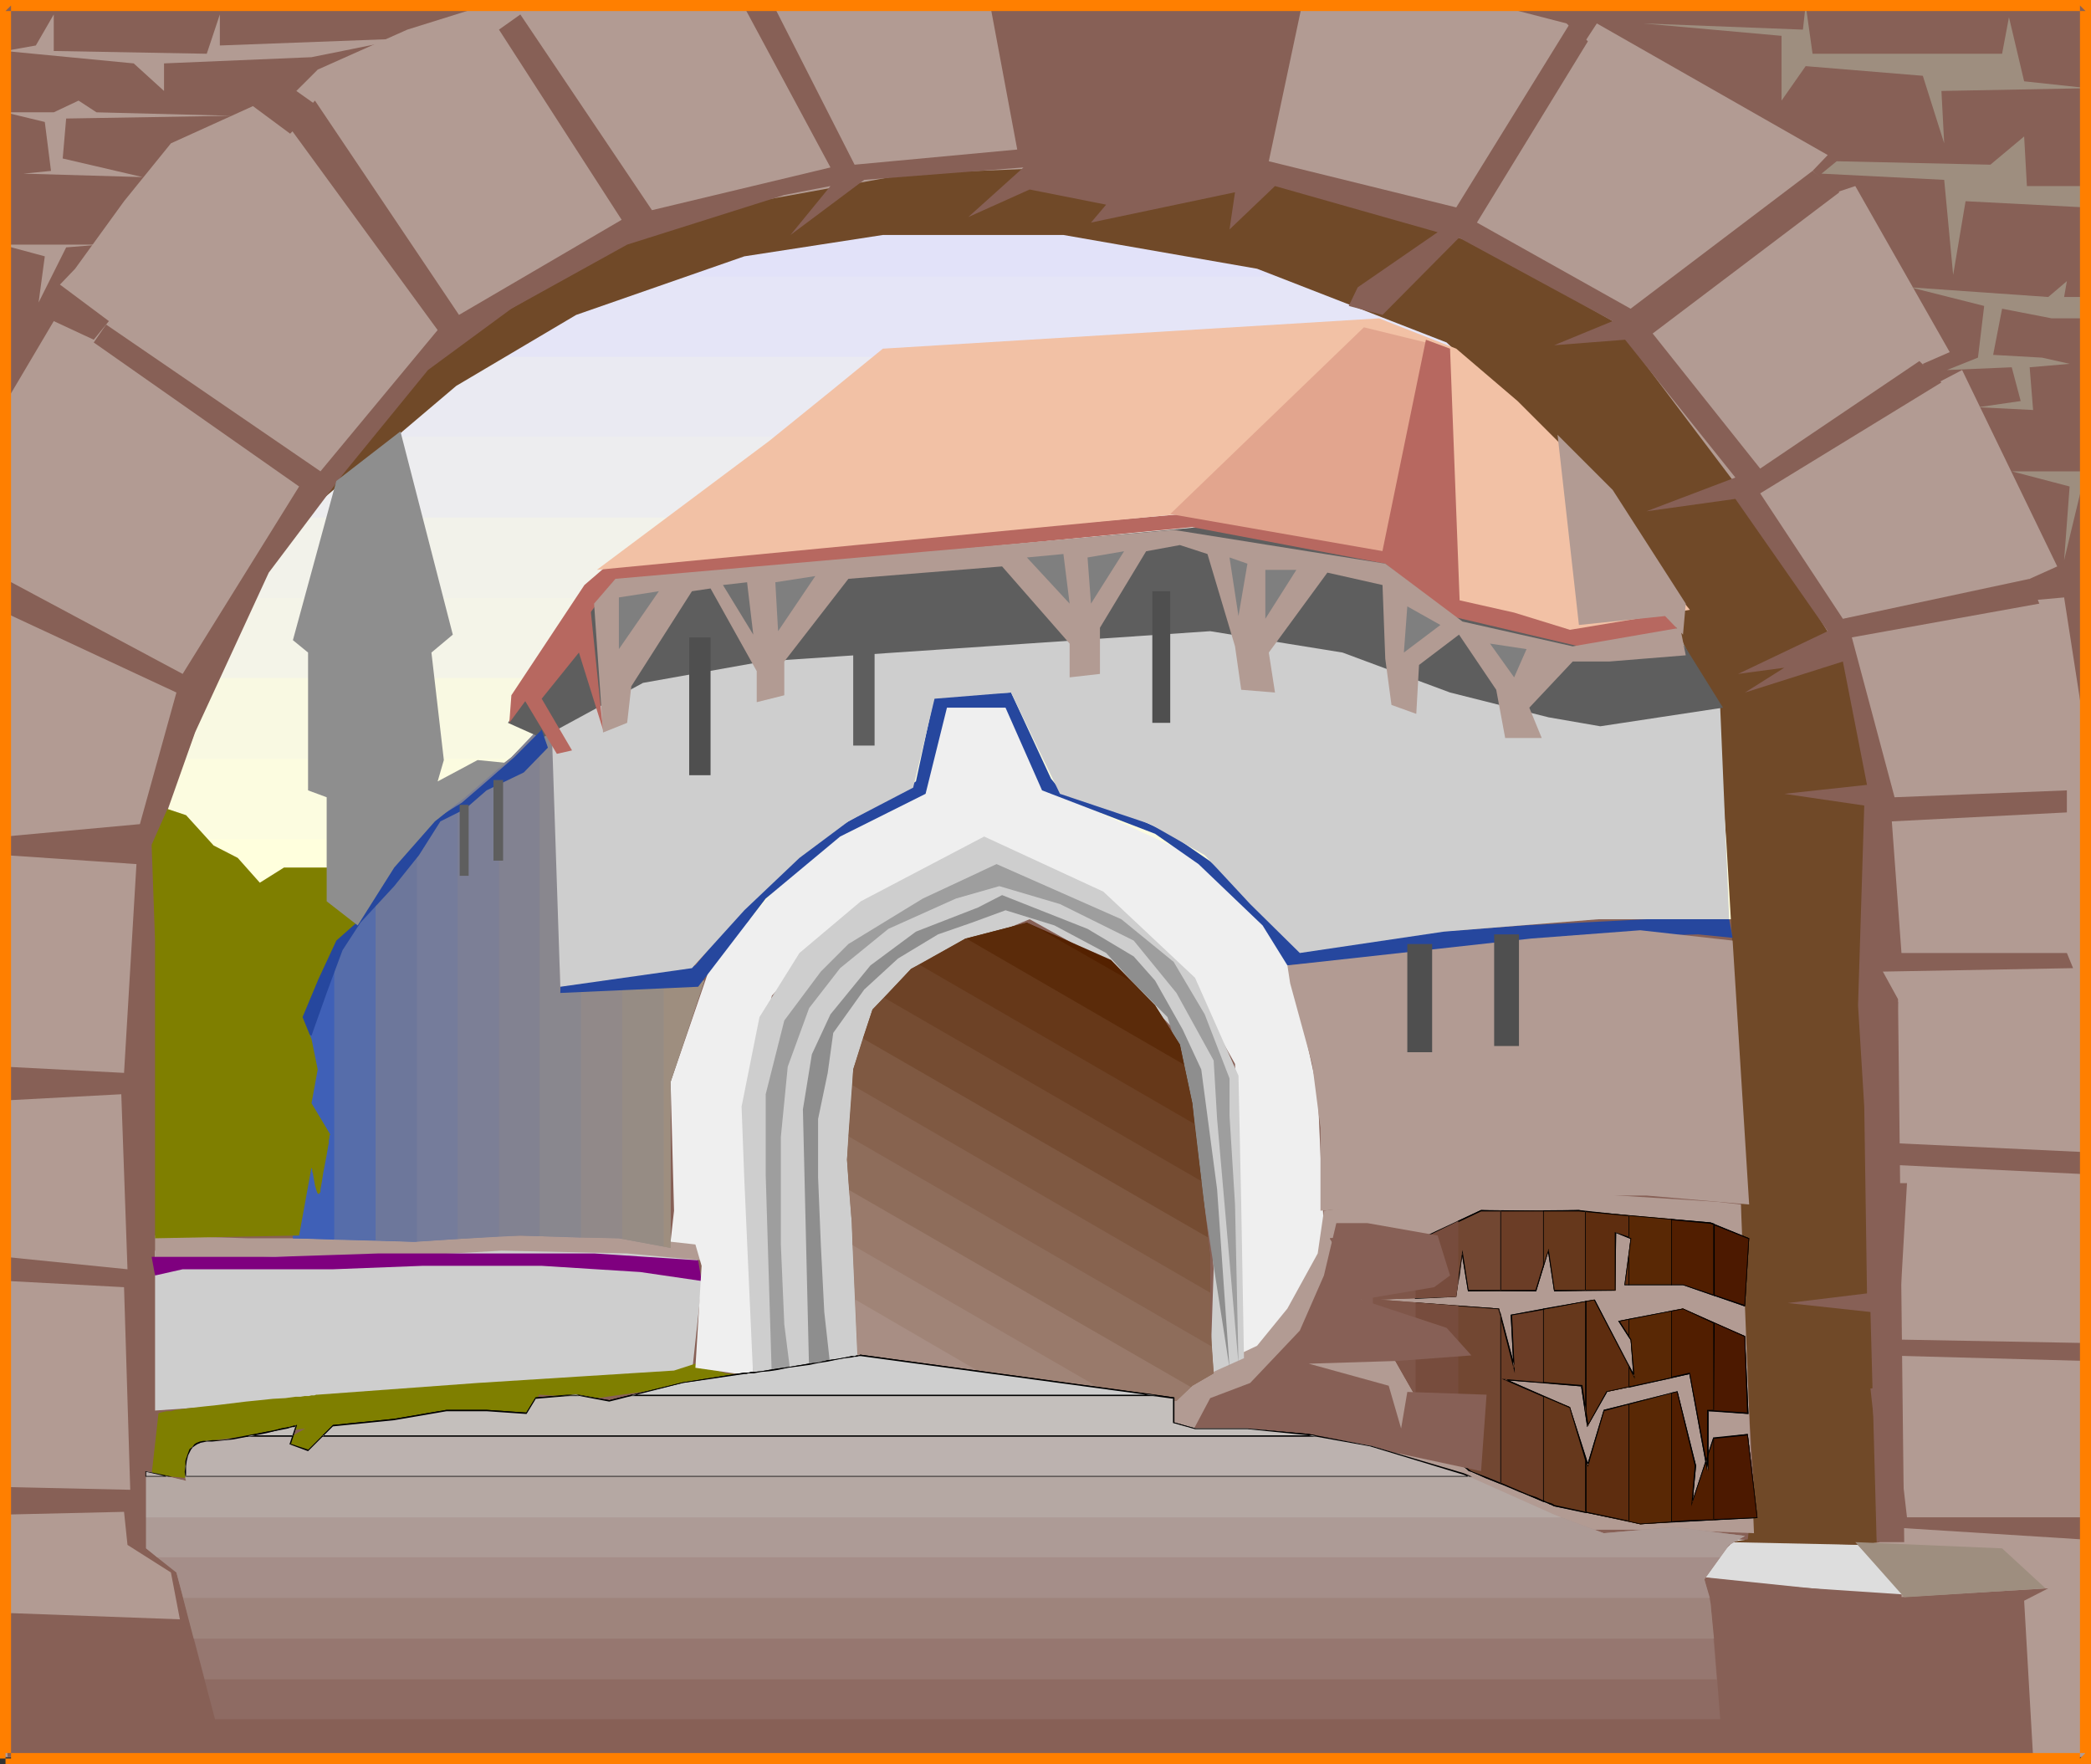 <?xml version="1.0" encoding="UTF-8" standalone="no"?>
<svg
   version="1.0"
   width="129.724mm"
   height="109.437mm"
   id="svg147"
   sodipodi:docname="Village Entrance.wmf"
   xmlns:inkscape="http://www.inkscape.org/namespaces/inkscape"
   xmlns:sodipodi="http://sodipodi.sourceforge.net/DTD/sodipodi-0.dtd"
   xmlns="http://www.w3.org/2000/svg"
   xmlns:svg="http://www.w3.org/2000/svg">
  <rect width="100%" height="100%" fill="#333333" stroke="none"/>
  <sodipodi:namedview
     id="namedview147"
     pagecolor="#ffffff"
     bordercolor="#000000"
     borderopacity="0.25"
     inkscape:showpageshadow="2"
     inkscape:pageopacity="0.0"
     inkscape:pagecheckerboard="0"
     inkscape:deskcolor="#d1d1d1"
     inkscape:document-units="mm" />
  <defs
     id="defs1">
    <pattern
       id="WMFhbasepattern"
       patternUnits="userSpaceOnUse"
       width="6"
       height="6"
       x="0"
       y="0" />
  </defs>
  <path
     style="fill:#876056;fill-opacity:1;fill-rule:evenodd;stroke:none"
     d="M 34.421,385.669 H 464.438 V 43.139 H 34.421 Z"
     id="path1" />
  <path
     style="fill:#000000;fill-opacity:1;fill-rule:evenodd;stroke:none"
     d="M 34.259,385.669 H 464.438 V 43.139 H 34.259 V 385.669 h 0.323 V 43.139 l -0.162,0.162 H 464.438 l -0.162,-0.162 V 385.669 l 0.162,-0.162 H 34.421 l 0.162,0.162 z"
     id="path2" />
  <path
     style="fill:#ffffdd;fill-opacity:1;fill-rule:evenodd;stroke:none"
     d="M 489.001,215.535 H 1.293 V 196.793 H 489.001 Z"
     id="path3" />
  <path
     style="fill:#ffffdd;fill-opacity:1;fill-rule:evenodd;stroke:none"
     d="M 489.001,215.535 H 1.293 V 177.889 H 489.001 Z"
     id="path4" />
  <path
     style="fill:#fcfce0;fill-opacity:1;fill-rule:evenodd;stroke:none"
     d="M 489.001,196.793 H 1.293 V 158.985 H 489.001 Z"
     id="path5" />
  <path
     style="fill:#f9f9e2;fill-opacity:1;fill-rule:evenodd;stroke:none"
     d="M 489.001,177.889 H 1.293 V 140.243 H 489.001 Z"
     id="path6" />
  <path
     style="fill:#f4f4e8;fill-opacity:1;fill-rule:evenodd;stroke:none"
     d="M 489.001,158.985 H 1.293 V 121.339 H 489.001 Z"
     id="path7" />
  <path
     style="fill:#f2f2ea;fill-opacity:1;fill-rule:evenodd;stroke:none"
     d="M 489.001,140.243 H 1.293 V 102.436 H 489.001 Z"
     id="path8" />
  <path
     style="fill:#ededef;fill-opacity:1;fill-rule:evenodd;stroke:none"
     d="M 489.001,121.339 H 1.293 V 83.694 H 489.001 Z"
     id="path9" />
  <path
     style="fill:#eaeaf2;fill-opacity:1;fill-rule:evenodd;stroke:none"
     d="M 489.001,102.436 H 1.293 V 64.79 H 489.001 Z"
     id="path10" />
  <path
     style="fill:#e5e5f7;fill-opacity:1;fill-rule:evenodd;stroke:none"
     d="M 489.001,83.694 H 1.293 V 45.886 H 489.001 Z"
     id="path11" />
  <path
     style="fill:#e2e2f9;fill-opacity:1;fill-rule:evenodd;stroke:none"
     d="M 489.001,64.79 H 1.293 V 27.144 H 489.001 Z"
     id="path12" />
  <path
     style="fill:#ddddff;fill-opacity:1;fill-rule:evenodd;stroke:none"
     d="M 489.001,45.886 H 1.293 V 27.144 H 489.001 Z"
     id="path13" />
  <path
     style="fill:#ddddff;fill-opacity:1;fill-rule:evenodd;stroke:none"
     d="M 489.001,27.144 H 1.293 Z"
     id="path14" />
  <path
     style="fill:#b29b93;fill-opacity:1;fill-rule:evenodd;stroke:none"
     d="M 53.005,412.005 41.37,365.796 36.36,363.049 34.906,349.316 32.805,289.696 35.552,199.055 57.206,140.728 89.688,98.235 132.835,64.467 174.528,50.087 l 69.003,-9.371 48.157,5.817 61.246,20.196 38.784,36.677 40.4,50.248 5.01,36.03 -1.454,172.557 10.181,10.825 0.646,38.938 h 42.501 V 0.485 H 1.131 V 412.005 Z"
     id="path15" />
  <path
     style="fill:#dddddd;fill-opacity:1;fill-rule:evenodd;stroke:none"
     d="m 446.5,373.874 -33.774,-2.262 -14.544,-1.939 8.726,-8.725 28.765,1.293 z"
     id="path16" />
  <path
     style="fill:#876056;fill-opacity:1;fill-rule:evenodd;stroke:none"
     d="m 398.182,369.673 46.864,4.847 35.229,-2.1 -5.656,2.908 2.101,36.677 H 441.491 401.899 l -0.808,-36.03 z"
     id="path17" />
  <path
     style="fill:#704928;fill-opacity:1;fill-rule:evenodd;stroke:none"
     d="m 405.454,361.595 30.866,0.646 4.363,-0.646 0.808,-171.911 -8.08,-33.768 L 406.908,113.423 378.144,75.292 346.308,57.358 309.625,43.624 265.185,38.615 213.312,40.716 157.237,50.895 101.969,82.563 73.043,119.239 106.979,90.48 135.097,73.838 174.528,60.104 207.009,55.096 h 42.339 l 45.41,7.917 44.44,17.288 22.301,20.843 21.654,26.659 19.392,38.777 2.262,31.022 3.394,58.327 v 45.886 l 3.07,46.855 -1.454,12.279 z"
     id="path18" />
  <path
     style="fill:#9e8e7f;fill-opacity:1;fill-rule:evenodd;stroke:none"
     d="m 435.027,361.595 34.421,1.454 10.181,9.371 -33.128,2.1 z"
     id="path19" />
  <path
     style="fill:#876056;fill-opacity:1;fill-rule:evenodd;stroke:none"
     d="m 442.137,358.04 46.056,2.908 v -5.17 h -41.046 l -3.555,-30.86 -5.01,0.646 z"
     id="path20" />
  <path
     style="fill:#876056;fill-opacity:1;fill-rule:evenodd;stroke:none"
     d="m 489.001,319.102 -47.51,-1.293 v -40.393 h 5.656 l -2.101,36.677 43.955,0.808 z"
     id="path21" />
  <path
     style="fill:#876056;fill-opacity:1;fill-rule:evenodd;stroke:none"
     d="m 442.137,273.054 46.864,2.262 v -5.17 l -44.763,-2.1 0.808,-33.122 h -4.363 z"
     id="path22" />
  <path
     style="fill:#876056;fill-opacity:1;fill-rule:evenodd;stroke:none"
     d="m 441.491,227.814 44.602,-0.808 -1.454,-3.555 H 445.854 l -2.262,-30.86 41.046,-2.1 v -5.17 l -40.4,1.616 -10.019,-37.484 43.955,-7.917 -2.262,-5.817 -43.794,9.371 -19.392,-29.406 42.501,-26.013 -5.171,-5.009 -37.33,25.205 -25.21,-31.668 43.794,-33.122 -6.302,-5.009 -42.662,32.314 L 346.308,52.187 372.326,9.694 368.124,5.493 341.46,48.633 297.505,37.808 305.424,0.485 h -5.01 -68.357 L 238.521,35.061 200.384,38.615 180.992,0.485 h -7.11 L 194.728,39.262 152.873,49.279 122.008,3.393 116.998,6.948 145.763,51.541 107.625,73.838 73.851,23.589 68.034,30.052 102.616,77.392 75.144,110.514 24.886,76.1 21.978,80.301 70.134,114.069 42.824,158.016 1.131,135.719 v 7.917 l 40.238,18.742 -8.565,30.86 -31.674,2.908 v 4.362 l 30.866,2.1 -2.909,48.956 -27.957,-1.454 v 7.917 l 27.31,-1.454 1.454,41.039 -28.765,-2.908 0.646,5.655 27.31,1.454 1.454,47.502 -29.411,-0.646 v 6.463 l 27.957,-0.646 0.808,7.755 10.181,6.463 2.101,10.987 -39.592,-1.454 -1.454,12.926 0.646,20.843 h 51.874 l -11.474,-45.401 -5.818,-2.747 V 198.247 l 9.373,-26.498 17.291,-37.484 17.291,-22.943 20.038,-24.559 19.554,-14.38 27.149,-15.026 36.845,-11.633 10.827,-2.1 -9.373,11.472 17.291,-12.926 37.33,-2.908 -12.928,11.633 14.382,-6.463 17.938,3.555 -3.555,4.201 33.774,-7.109 -1.293,8.725 10.666,-10.179 38.138,10.825 -18.746,12.926 -2.101,4.362 7.918,2.1 17.938,-18.096 36.037,19.55 -13.736,5.655 16.645,-1.293 25.856,32.314 -20.846,7.917 20.846,-2.908 21.654,31.022 -21.008,10.017 10.827,-1.454 -9.211,5.817 22.947,-7.271 5.656,28.921 -19.392,2.1 18.746,2.747 -1.454,46.855 1.454,23.751 0.646,43.786 -18.584,2.262 19.392,2.1 1.454,53.965 h 6.464 L 445.046,234.277 Z"
     id="path23" />
  <path
     style="fill:#876056;fill-opacity:1;fill-rule:evenodd;stroke:none"
     d="m 347.924,0.485 19.392,5.009 4.363,4.201 2.747,-4.201 54.136,30.86 -3.555,3.716 5.656,5.009 4.363,-1.454 22.139,38.939 -6.302,2.747 2.101,5.17 7.11,-3.716 22.301,46.048 -6.464,2.908 0.808,5.009 7.272,-0.646 5.01,32.314 V 0.485 Z"
     id="path24" />
  <path
     style="fill:#9e8e7f;fill-opacity:1;fill-rule:evenodd;stroke:none"
     d="m 385.254,5.493 37.491,1.454 0.646,-5.817 1.616,11.472 h 44.44 l 1.616,-8.563 3.555,15.026 15.029,1.616 -34.421,0.646 0.646,12.279 -5.01,-15.834 -27.472,-2.262 -5.656,8.079 V 8.402 Z"
     id="path25" />
  <path
     style="fill:#9e8e7f;fill-opacity:1;fill-rule:evenodd;stroke:none"
     d="m 430.664,37.808 36.037,0.808 7.918,-6.624 0.646,11.633 h 13.736 v 5.009 l -28.118,-1.454 -2.909,17.288 -2.101,-22.297 -28.765,-1.454 z"
     id="path26" />
  <path
     style="fill:#9e8e7f;fill-opacity:1;fill-rule:evenodd;stroke:none"
     d="m 447.955,67.375 32.32,2.262 4.363,-3.716 -0.646,3.716 h 5.01 v 5.009 h -7.918 l -11.635,-2.262 -2.101,10.825 11.474,0.646 6.464,1.454 -9.373,0.808 0.808,10.017 -12.928,-0.646 10.019,-1.454 -2.101,-7.917 -15.19,0.646 7.272,-2.908 1.454,-12.118 z"
     id="path27" />
  <path
     style="fill:#9e8e7f;fill-opacity:1;fill-rule:evenodd;stroke:none"
     d="m 489.001,110.514 h -17.291 l 13.574,3.555 -1.293,17.288 z"
     id="path28" />
  <path
     style="fill:#876056;fill-opacity:1;fill-rule:evenodd;stroke:none"
     d="M 116.19,0.485 95.505,6.948 74.498,16.319 l -5.01,5.009 5.01,3.555 -6.464,6.463 -8.726,-6.463 -19.23,8.725 L 29.088,47.179 17.614,63.013 14.059,66.729 25.533,75.292 21.978,79.654 12.605,75.292 1.131,94.68 V 0.485 Z"
     id="path29" />
  <path
     style="fill:#b29b93;fill-opacity:1;fill-rule:evenodd;stroke:none"
     d="M 94.697,9.048 51.55,10.664 V 3.393 L 48.48,12.603 12.605,11.956 V 3.393 L 8.403,10.664 1.131,11.956 31.35,14.864 38.461,21.327 V 14.864 l 34.582,-1.454 z"
     id="path30" />
  <path
     style="fill:#b29b93;fill-opacity:1;fill-rule:evenodd;stroke:none"
     d="M 54.298,27.144 22.624,26.336 18.422,23.589 12.605,26.336 H 1.131 l 9.373,2.262 1.454,11.472 -6.464,0.646 27.957,0.808 -18.746,-4.362 0.808,-9.371 z"
     id="path31" />
  <path
     style="fill:#b29b93;fill-opacity:1;fill-rule:evenodd;stroke:none"
     d="M 23.432,57.358 H 0.323 L 10.504,60.104 9.05,70.929 15.514,58.004 Z"
     id="path32" />
  <path
     style="fill:#cecece;fill-opacity:1;fill-rule:evenodd;stroke:none"
     d="m 36.36,330.735 125.886,-8.725 2.262,-20.843 -1.454,-8.563 -31.674,-0.808 H 90.334 55.106 l -18.746,1.454 z"
     id="path33" />
  <path
     style="fill:#b29b93;fill-opacity:1;fill-rule:evenodd;stroke:none"
     d="m 36.36,295.513 27.31,-0.808 h 27.472 l 15.029,-0.808 11.474,-0.646 29.411,0.646 17.453,1.616 -1.454,-4.362 -23.755,-1.454 h -25.21 l -30.219,0.646 H 58.014 L 36.36,289.696 Z"
     id="path34" />
  <path
     style="fill:#7f007f;fill-opacity:1;fill-rule:evenodd;stroke:none"
     d="m 35.552,294.705 h 28.926 l 24.402,-0.808 h 23.755 26.664 l 24.402,1.616 0.808,4.847 -14.382,-2.1 -23.109,-1.454 H 99.061 l -21.008,0.808 H 62.216 42.824 l -6.464,1.454 z"
     id="path35" />
  <path
     style="fill:#7f7f00;fill-opacity:1;fill-rule:evenodd;stroke:none"
     d="m 37.168,331.381 0.485,-0.162 0.646,-0.162 0.808,-0.162 h 0.97 l 1.131,-0.323 1.293,-0.162 2.586,-0.323 2.909,-0.323 3.07,-0.323 6.626,-0.808 3.232,-0.323 3.07,-0.323 2.909,-0.162 2.424,-0.323 h 1.131 l 0.97,-0.162 h 0.97 l 0.646,-0.162 h 0.646 l 0.485,-0.162 h 0.323 l 37.491,-2.747 46.056,-2.908 5.01,-1.616 7.11,2.262 7.272,0.646 -37.491,5.17 -13.574,-0.808 -1.454,4.362 -15.837,-0.646 -17.291,2.908 -12.928,0.646 -6.626,5.817 -7.11,-1.454 6.464,-3.716 -22.301,2.908 -5.656,8.725 -8.08,-0.808 z"
     id="path36" />
  <path
     style="fill:#efefef;fill-opacity:1;fill-rule:evenodd;stroke:none"
     d="m 176.629,322.656 -1.454,-64.628 5.818,-24.559 18.746,-20.035 31.027,-15.188 26.502,10.825 19.392,17.288 12.928,23.105 1.454,41.685 -0.646,30.86 h 21.493 l -2.909,-66.082 -7.757,-35.384 -23.109,-20.681 -33.128,-15.188 -9.211,-19.388 h -13.736 l -5.01,19.388 -18.099,9.371 -17.13,14.38 -15.19,17.934 -9.373,27.305 0.808,30.214 -0.808,7.271 5.818,0.646 1.454,5.009 -1.454,23.912 z"
     id="path37" />
  <path
     style="fill:#b29b93;fill-opacity:1;fill-rule:evenodd;stroke:none"
     d="m 308.979,293.897 1.454,-10.017 18.261,-2.424 18.584,-3.231 19.392,1.293 35.875,2.262 5.656,0.646 3.07,77.069 -20.846,-0.808 h -18.746 l -33.128,-12.926 -23.109,-7.109 -15.029,-2.908 h -27.31 l 1.293,-6.463 8.08,-7.917 12.282,-5.817 7.11,-8.725 z"
     id="path38" />
  <path
     style="fill:#4c1900;fill-opacity:1;fill-rule:evenodd;stroke:none"
     d="m 401.899,303.753 v -16.642 l 8.242,3.231 -0.97,15.834 z m 0,52.672 v -19.227 l 7.918,-0.808 2.262,19.388 z m 0,-25.69 v -20.519 l 7.272,3.07 0.646,18.096 z"
     id="path39" />
  <path
     style="fill:#000000;fill-opacity:1;fill-rule:evenodd;stroke:none"
     d="m 401.899,303.591 0.162,0.162 v -16.642 l -0.162,0.162 8.08,3.231 v -0.162 l -0.97,15.834 0.162,-0.162 -7.272,-2.424 -0.162,0.162 7.434,2.585 0.97,-15.995 -8.403,-3.393 v 16.803 z"
     id="path40" />
  <path
     style="fill:#000000;fill-opacity:1;fill-rule:evenodd;stroke:none"
     d="m 401.899,356.263 0.162,0.162 v -19.227 l -0.162,0.162 7.918,-0.808 -0.162,-0.162 2.262,19.388 h 0.162 l -10.181,0.485 v 0.162 l 10.181,-0.485 -2.262,-19.712 -7.918,0.969 v 19.227 z"
     id="path41" />
  <path
     style="fill:#000000;fill-opacity:1;fill-rule:evenodd;stroke:none"
     d="m 401.899,330.573 0.162,0.162 v -20.519 l -0.162,0.162 7.11,3.07 v -0.162 l 0.646,18.096 0.162,-0.162 -7.918,-0.646 v 0.323 l 8.08,0.646 -0.808,-18.257 -7.434,-3.231 0.162,20.843 z"
     id="path42" />
  <path
     style="fill:#4c1900;fill-opacity:1;fill-rule:evenodd;stroke:none"
     d="M 391.88,301.168 V 285.818 l 9.211,0.969 9.05,3.555 -0.97,15.834 -14.544,-5.009 z m 0,55.742 v -30.214 l 1.454,-0.323 4.202,17.288 -0.646,8.563 5.01,-15.026 7.918,-0.808 2.262,19.388 -15.837,0.808 z m 0,-33.93 v -15.511 l 2.747,-0.646 14.544,6.463 0.646,18.096 -9.373,-0.646 v 14.218 l -4.202,-22.943 z"
     id="path43" />
  <path
     style="fill:#000000;fill-opacity:1;fill-rule:evenodd;stroke:none"
     d="m 391.88,301.168 h 0.162 V 285.818 l -0.162,0.162 9.211,0.969 v 0 l 8.888,3.555 v -0.162 l -0.97,15.834 0.162,-0.162 -14.544,-4.847 h -2.747 v 0.162 h 2.747 v 0 l 14.544,5.009 0.97,-15.995 -9.05,-3.716 -9.211,-0.808 v 15.511 z"
     id="path44" />
  <path
     style="fill:#000000;fill-opacity:1;fill-rule:evenodd;stroke:none"
     d="m 391.88,356.748 0.162,0.162 v -30.214 h -0.162 l 1.454,-0.323 h -0.162 l 4.202,17.288 -0.808,9.533 5.333,-15.995 v 0.162 l 7.918,-0.808 -0.162,-0.162 2.262,19.388 h 0.162 l -15.837,0.646 -4.363,0.323 v 0.162 l 4.363,-0.162 15.837,-0.808 -2.262,-19.712 -8.08,0.808 -5.01,15.188 h 0.162 l 0.808,-8.563 -4.363,-17.45 -1.454,0.323 v 30.375 z"
     id="path45" />
  <path
     style="fill:#000000;fill-opacity:1;fill-rule:evenodd;stroke:none"
     d="m 391.88,322.98 h 0.162 v -15.511 h -0.162 l 2.747,-0.485 v 0 l 14.382,6.463 v -0.162 l 0.646,18.096 0.162,-0.162 -9.534,-0.646 v 14.38 h 0.323 l -4.363,-23.105 -4.363,1.131 v 0.162 l 4.363,-0.969 -0.162,-0.162 4.202,22.943 h 0.323 v -14.218 l -0.162,0.162 9.534,0.646 -0.808,-18.257 -14.544,-6.463 -2.747,0.485 v 15.834 z"
     id="path46" />
  <path
     style="fill:#511e00;fill-opacity:1;fill-rule:evenodd;stroke:none"
     d="m 401.899,337.198 v 19.227 l -5.656,0.162 -11.635,0.808 -2.586,-0.646 v -27.467 l 11.312,-2.908 4.202,17.288 -0.646,8.563 z m 0,-50.087 v 16.642 l -7.272,-2.585 h -12.605 v -6.948 l 0.323,-3.878 -0.323,-0.162 v -5.17 l 19.069,1.777 z m 0,23.105 v 20.519 h -1.454 v 14.218 l -4.202,-22.943 -14.221,3.231 v -4.847 l 1.131,2.262 -0.808,-8.563 -0.323,-0.808 v -3.878 l 12.605,-2.585 z"
     id="path47" />
  <path
     style="fill:#000000;fill-opacity:1;fill-rule:evenodd;stroke:none"
     d="m 401.899,337.359 -0.162,-0.162 v 19.227 l 0.162,-0.162 -5.656,0.162 -11.635,0.808 -2.586,-0.646 v 0.162 -27.467 0 l 11.312,-2.908 h -0.162 l 4.202,17.288 -0.808,9.533 5.333,-15.995 v 0.162 0 -0.162 l -0.162,-0.162 -5.01,15.188 h 0.162 l 0.808,-8.563 -4.363,-17.45 -11.474,2.908 v 27.629 l 2.747,0.646 11.635,-0.646 5.656,-0.323 v -19.227 z"
     id="path48" />
  <path
     style="fill:#000000;fill-opacity:1;fill-rule:evenodd;stroke:none"
     d="m 401.899,287.272 -0.162,-0.162 v 16.642 l 0.162,-0.162 -7.272,-2.424 h -12.605 v 0 -6.948 l 0.485,-3.878 -0.485,-0.323 v 0.162 -5.17 0.162 l 19.069,1.777 v 0 l 0.808,0.323 0.162,-0.323 -0.97,-0.323 -19.23,-1.616 v 5.17 l 0.485,0.323 v -0.162 l -0.485,3.878 v 7.109 h 12.766 v 0 l 7.434,2.585 v -16.965 z"
     id="path49" />
  <path
     style="fill:#000000;fill-opacity:1;fill-rule:evenodd;stroke:none"
     d="m 401.899,310.377 -0.162,-0.162 v 20.519 l 0.162,-0.162 h -1.616 v 14.38 h 0.323 l -4.363,-23.105 -14.221,3.231 v 0.162 -4.847 h -0.162 l 1.454,2.908 -0.808,-9.21 -0.485,-0.808 v 0 -3.878 0 l 12.605,-2.424 v 0 l 7.272,3.393 0.162,-0.162 -7.434,-3.393 -12.766,2.424 v 4.039 l 0.485,0.969 v -0.162 l 0.646,8.563 h 0.323 l -1.454,-2.747 v 5.493 l 14.382,-3.231 -0.162,-0.162 4.202,22.943 h 0.323 v -14.218 l -0.162,0.162 h 1.454 l 0.162,-20.681 z"
     id="path50" />
  <path
     style="fill:#592805;fill-opacity:1;fill-rule:evenodd;stroke:none"
     d="m 391.88,326.696 v 30.214 l -7.272,0.485 -12.766,-2.747 v -12.441 l 0.485,1.454 3.717,-12.926 z m 0,-40.877 v 15.349 h -10.827 l 1.293,-10.825 -3.555,-1.454 v 13.733 h -6.949 v -18.581 z m 0,21.65 v 15.511 l -15.19,3.393 -4.363,7.917 -0.485,-2.747 v -26.336 l 1.939,-0.485 9.373,17.934 -0.808,-8.563 -2.747,-4.362 z"
     id="path51" />
  <path
     style="fill:#000000;fill-opacity:1;fill-rule:evenodd;stroke:none"
     d="m 391.88,326.696 v 0 30.214 -0.162 l -7.272,0.485 -12.766,-2.747 0.162,0.162 v -12.441 l -0.323,0.162 0.646,1.616 3.878,-13.249 -0.162,0.162 15.837,-4.201 0.162,-0.162 -15.998,4.039 -3.878,12.926 h 0.323 l -0.808,-1.939 v 13.087 l 12.928,2.747 7.434,-0.485 v -30.375 z"
     id="path52" />
  <path
     style="fill:#000000;fill-opacity:1;fill-rule:evenodd;stroke:none"
     d="m 391.88,285.98 v -0.162 15.349 0 h -10.827 v 0 l 1.454,-10.825 -3.878,-1.454 v 13.733 l 0.162,-0.162 h -6.949 l 0.162,0.162 v -18.581 l -0.162,0.162 20.038,1.777 0.162,-0.162 -20.2,-1.777 v 18.581 h 6.949 l 0.162,-13.733 -0.162,0.162 3.555,1.454 v -0.162 l -1.454,10.987 h 11.15 V 285.818 Z"
     id="path53" />
  <path
     style="fill:#000000;fill-opacity:1;fill-rule:evenodd;stroke:none"
     d="m 391.88,307.469 v 0 15.511 0 l -15.19,3.231 -4.525,8.079 h 0.323 l -0.485,-2.747 v -26.336 h -0.162 l 1.939,-0.323 v 0 l 9.534,18.419 -0.808,-9.21 -2.747,-4.362 -0.162,0.162 12.282,-2.424 0.162,-0.162 -12.605,2.424 2.909,4.524 v -0.162 l 0.646,8.563 h 0.323 l -9.373,-17.934 -2.262,0.323 v 26.498 l 0.485,3.07 4.686,-8.24 h -0.162 l 15.352,-3.231 v -15.834 z"
     id="path54" />
  <path
     style="fill:#5e2d0f;fill-opacity:1;fill-rule:evenodd;stroke:none"
     d="m 382.022,329.281 v 27.467 l -17.614,-3.716 -0.162,-0.162 -0.485,-0.162 -0.808,-0.323 -1.131,-0.485 v -24.559 l 6.302,2.585 4.202,13.733 3.717,-12.926 z m 0,-44.27 v 5.17 l -3.232,-1.293 v 13.733 h -14.382 l -1.293,-9.371 -1.293,3.555 v -12.926 h 8.403 z m 0,9.048 v 7.109 h -0.97 z m 0,15.349 v 3.878 l -2.424,-3.555 z m 0,10.987 v 4.847 l -5.333,1.131 -4.363,7.917 -1.454,-9.371 -9.05,-0.646 v -17.288 l 11.958,-2.262 z"
     id="path55" />
  <path
     style="fill:#000000;fill-opacity:1;fill-rule:evenodd;stroke:none"
     d="m 382.022,329.281 h -0.162 v 27.467 l 0.162,-0.162 -17.614,-3.716 v 0 0 l -0.646,-0.323 -0.646,-0.323 -1.131,-0.323 v 0 -24.559 l -0.162,0.162 6.141,2.585 v -0.162 l 4.363,14.057 3.878,-13.249 -0.162,0.162 5.979,-1.616 v -0.162 l -5.979,1.454 -3.878,12.926 h 0.323 l -4.363,-13.572 -6.302,-2.585 v 24.72 l 1.131,0.485 0.808,0.323 0.646,0.323 v 0 l 17.614,3.555 v -27.629 z"
     id="path56" />
  <path
     style="fill:#000000;fill-opacity:1;fill-rule:evenodd;stroke:none"
     d="m 382.022,285.172 -0.162,-0.162 v 5.17 l 0.162,-0.162 -3.394,-1.131 v 13.733 l 0.162,-0.162 h -14.382 l 0.162,0.162 -1.454,-9.856 -1.293,3.878 0.162,0.162 v -12.926 l -0.162,0.162 h 8.403 l 11.797,1.131 v -0.162 l -11.797,-1.293 -8.403,0.162 v 13.572 l 1.293,-4.201 h -0.162 l 1.454,9.533 14.382,-0.162 0.162,-13.733 -0.162,0.162 3.232,1.293 v -5.332 z"
     id="path57" />
  <path
     style="fill:#000000;fill-opacity:1;fill-rule:evenodd;stroke:none"
     d="m 382.022,294.058 h -0.162 v 7.109 h 0.162 -0.97 v 0 l 0.97,-7.109 h -0.162 l -0.97,7.271 h 1.131 v -7.271 h -0.162 z"
     id="path58" />
  <path
     style="fill:#000000;fill-opacity:1;fill-rule:evenodd;stroke:none"
     d="m 382.022,309.408 h -0.162 v 3.878 h 0.162 l -2.262,-3.555 -0.162,0.162 2.424,-0.485 v -0.162 l -2.586,0.485 2.586,4.039 v -4.524 z"
     id="path59" />
  <path
     style="fill:#000000;fill-opacity:1;fill-rule:evenodd;stroke:none"
     d="m 381.86,320.394 v 0 4.847 l 0.162,-0.162 -5.333,1.131 -4.525,8.079 h 0.323 l -1.454,-9.533 -9.211,-0.646 0.162,0.162 v -17.288 l -0.162,0.162 11.958,-2.262 v 0 l 8.08,15.511 h 0.162 l -8.08,-15.672 -12.12,2.1 v 17.45 l 9.05,0.808 -0.162,-0.162 1.454,9.694 4.686,-8.24 h -0.162 l 5.333,-1.131 v -4.847 z"
     id="path60" />
  <path
     style="fill:#66381c;fill-opacity:1;fill-rule:evenodd;stroke:none"
     d="m 371.841,305.207 v 26.336 l -0.97,-6.624 -17.938,-1.454 15.19,6.463 3.717,12.279 v 12.441 l -7.434,-1.616 -0.162,-0.162 -0.485,-0.162 -0.323,-0.162 -0.646,-0.323 -0.646,-0.162 -0.808,-0.323 -0.808,-0.323 -1.939,-0.808 -2.101,-0.808 -4.525,-1.939 v -39.262 l 3.07,12.118 -0.646,-12.279 z m 0,-21.166 v 18.581 h -7.434 l -1.293,-9.371 -2.909,9.371 h -8.242 v -18.742 h 18.261 z"
     id="path61" />
  <path
     style="fill:#000000;fill-opacity:1;fill-rule:evenodd;stroke:none"
     d="m 371.841,305.207 h -0.162 v 26.336 h 0.323 l -0.97,-6.786 -18.907,-1.454 15.837,6.786 v -0.162 l 3.717,12.441 v -0.162 12.441 l 0.162,-0.162 -7.434,-1.616 v 0 0 l -0.162,-0.162 -0.323,-0.162 -0.485,-0.162 -0.646,-0.162 -0.646,-0.323 -0.646,-0.323 -0.97,-0.323 -1.939,-0.808 -2.101,-0.808 -4.525,-1.939 v 0.162 -39.262 h -0.162 l 3.394,13.41 -0.646,-13.572 h -0.162 l 17.453,-3.231 0.162,-0.162 -17.776,3.231 0.646,12.441 0.323,-0.162 -3.394,-12.926 v 40.231 l 4.686,1.939 2.101,0.969 1.939,0.808 0.808,0.323 0.808,0.323 0.646,0.162 0.485,0.323 0.485,0.162 0.323,0.162 0.323,0.162 v 0 l 7.595,1.616 v -12.602 l -3.878,-12.279 -15.19,-6.624 v 0.323 l 17.938,1.454 -0.162,-0.162 0.97,6.624 h 0.323 V 305.045 Z"
     id="path62" />
  <path
     style="fill:#000000;fill-opacity:1;fill-rule:evenodd;stroke:none"
     d="m 371.841,284.203 -0.162,-0.162 v 18.581 l 0.162,-0.162 h -7.434 l 0.162,0.162 -1.454,-9.856 -3.07,9.694 h 0.162 -8.242 v 0.162 -18.742 0.162 h 18.261 l 1.616,0.162 v -0.162 l -1.616,-0.323 -18.422,0.162 v 18.742 l 8.403,0.162 2.909,-9.533 h -0.162 l 1.454,9.533 7.434,-0.162 v -18.581 z"
     id="path63" />
  <path
     style="fill:#6b3d26;fill-opacity:1;fill-rule:evenodd;stroke:none"
     d="m 361.822,306.984 v 17.288 l -8.888,-0.808 8.888,3.878 v 24.559 l -1.616,-0.646 -1.939,-0.808 -2.101,-0.808 -2.262,-0.969 -4.686,-1.939 -2.101,-0.808 -2.101,-0.969 -0.646,-0.323 -0.808,-0.485 -0.646,-0.808 -0.97,-0.969 v -36.192 l 9.534,0.646 3.555,13.895 -0.646,-12.279 z m 0,-23.105 v 12.926 l -1.616,5.817 h -15.837 l -1.454,-8.725 -0.97,6.624 v -14.218 l 5.333,-2.424 z"
     id="path64" />
  <path
     style="fill:#000000;fill-opacity:1;fill-rule:evenodd;stroke:none"
     d="m 361.822,307.146 v -0.162 17.288 -0.162 l -9.696,-0.808 9.696,4.201 v -0.162 24.559 h 0.162 l -1.616,-0.808 -1.939,-0.646 -2.262,-0.969 -2.262,-0.969 -4.525,-1.939 -2.262,-0.808 -2.101,-0.808 -0.646,-0.485 -0.646,-0.485 v 0 l -0.808,-0.808 -0.97,-0.969 0.162,0.162 v -36.192 l -0.162,0.162 9.534,0.646 h -0.162 l 3.878,15.026 -0.646,-13.572 h -0.162 l 7.434,-1.293 0.162,-0.323 -7.757,1.454 0.646,12.441 0.323,-0.162 -3.717,-13.733 -9.534,-0.646 -0.162,36.192 0.97,0.969 0.808,0.808 v 0 l 0.808,0.646 0.646,0.323 1.939,0.808 2.262,0.969 4.686,1.939 2.262,0.969 2.101,0.808 1.939,0.808 1.778,0.808 v -24.882 l -9.05,-4.039 v 0.323 l 9.05,0.646 v -17.45 z"
     id="path65" />
  <path
     style="fill:#000000;fill-opacity:1;fill-rule:evenodd;stroke:none"
     d="m 361.822,284.041 v -0.162 12.926 -0.162 l -1.778,5.817 h 0.162 -15.837 v 0.162 l -1.454,-9.533 -1.131,7.432 h 0.323 v -14.218 l -0.162,0.162 5.333,-2.424 v 0 h 14.544 l 0.162,-0.162 -14.706,-0.162 -5.494,2.585 v 14.218 h 0.323 l 0.808,-6.624 h -0.162 l 1.454,8.886 h 15.998 l 1.778,-5.978 v -12.926 z"
     id="path66" />
  <path
     style="fill:#724732;fill-opacity:1;fill-rule:evenodd;stroke:none"
     d="m 351.964,308.6 v 39.262 l -3.717,-1.454 -1.616,-0.808 -1.616,-0.646 -0.485,-0.162 -0.646,-0.485 -0.646,-0.485 -0.646,-0.646 -0.646,-0.808 -0.808,-0.969 -0.808,-0.969 -0.808,-1.131 -0.808,-1.293 -0.97,-1.293 -1.778,-2.908 -2.101,-3.07 -1.939,-3.393 v -21.974 l 19.554,1.454 z m 0,-24.72 v 18.742 h -7.595 l -1.454,-8.725 -1.454,10.179 -9.534,0.323 V 289.696 h 3.07 l 12.282,-5.817 z"
     id="path67" />
  <path
     style="fill:#000000;fill-opacity:1;fill-rule:evenodd;stroke:none"
     d="m 351.803,308.6 v 0 39.262 l 0.162,-0.162 -3.555,-1.454 -1.778,-0.646 -1.616,-0.646 -0.485,-0.323 -0.485,-0.485 -0.646,-0.485 v 0.162 l -0.646,-0.808 -0.808,-0.808 v 0 l -0.646,-0.808 -0.808,-1.131 -0.808,-1.131 -0.97,-1.131 -0.808,-1.293 -1.939,-2.908 -1.939,-3.07 -1.939,-3.393 v 0 -21.974 l -0.162,0.162 19.554,1.454 h -0.162 l 0.485,1.616 h 0.162 l -0.485,-1.777 -19.715,-1.454 v 22.135 l 1.939,3.393 2.101,3.07 1.778,2.908 0.97,1.293 0.808,1.131 0.808,1.131 0.808,1.131 0.808,0.808 v 0 l 0.808,0.808 0.646,0.646 v 0.162 l 0.646,0.485 0.485,0.485 0.646,0.162 1.454,0.646 1.778,0.808 3.717,1.454 v -39.423 z"
     id="path68" />
  <path
     style="fill:#000000;fill-opacity:1;fill-rule:evenodd;stroke:none"
     d="m 351.964,284.041 -0.162,-0.162 v 18.742 l 0.162,-0.162 h -7.595 v 0.162 l -1.454,-9.533 -1.616,10.987 0.162,-0.162 -9.534,0.485 h 0.162 V 289.696 l -0.162,0.162 h 3.07 l 12.282,-5.817 v 0 h 4.686 v -0.162 l -4.686,-0.162 -12.443,5.817 h 0.162 l -3.232,0.162 v 14.864 l 9.696,-0.485 1.454,-10.179 h -0.162 l 1.454,8.886 7.757,-0.162 v -18.742 z"
     id="path69" />
  <path
     style="fill:#774c3d;fill-opacity:1;fill-rule:evenodd;stroke:none"
     d="m 341.945,286.303 v 14.218 l -0.485,3.555 -18.099,0.646 18.584,1.454 V 342.368 l -0.97,-1.293 -1.131,-1.454 -1.131,-1.454 -1.131,-1.777 -1.293,-1.777 -1.293,-2.1 -2.586,-4.201 -2.586,-4.524 -2.747,-4.847 -2.586,-4.686 -2.586,-4.686 v -19.388 l 13.09,-0.485 z"
     id="path70" />
  <path
     style="fill:#7f5649;fill-opacity:1;fill-rule:evenodd;stroke:none"
     d="m 331.926,289.696 v 14.703 l -8.565,0.323 8.565,0.646 v 21.974 l -3.555,-6.14 -3.555,-6.301 -3.394,-6.14 -1.616,-3.07 -1.454,-2.747 -1.454,-2.747 -1.131,-2.262 -1.131,-2.1 -0.485,-0.969 -0.485,-0.969 -0.323,-0.808 -0.485,-0.646 -0.323,-0.646 -0.162,-0.485 -0.162,-0.485 -0.162,-0.162 -0.162,-0.162 v -0.162 z"
     id="path71" />
  <path
     style="fill:#876056;fill-opacity:1;fill-rule:evenodd;stroke:none"
     d="m 321.907,290.181 v 19.388 l -2.101,-3.878 -1.939,-3.555 -0.808,-1.616 -0.808,-1.616 -0.808,-1.454 -0.646,-1.454 -0.646,-1.131 -0.646,-1.131 -0.485,-0.969 -0.323,-0.808 -0.323,-0.646 -0.323,-0.485 -0.162,-0.323 v -0.162 z"
     id="path72" />
  <path
     style="fill:#876056;fill-opacity:1;fill-rule:evenodd;stroke:none"
     d="m 347.278,344.953 -19.554,-4.201 -18.099,-2.908 -17.13,-1.454 -12.928,-0.646 4.202,-7.917 9.373,-3.555 11.635,-12.279 5.656,-12.926 2.909,-12.279 h 7.272 l 16.483,2.908 2.909,9.371 -3.717,2.747 -17.13,2.908 20.038,6.624 5.818,6.463 -17.291,1.293 -20.846,0.646 18.746,5.17 2.909,10.017 1.454,-8.563 18.584,0.646 z"
     id="path73" />
  <path
     style="fill:#cecece;fill-opacity:1;fill-rule:evenodd;stroke:none"
     d="m 176.629,323.464 24.563,-5.009 1.454,-64.79 4.363,-17.934 10.019,-10.179 24.402,-10.017 19.392,10.825 17.291,17.934 4.363,22.297 2.101,31.022 -0.808,24.397 7.918,-3.555 -0.646,-36.03 -0.646,-30.214 -10.181,-22.943 -21.493,-20.196 -27.957,-12.926 -28.926,15.188 -14.382,12.118 -9.373,15.026 -4.202,21.004 0.646,17.126 z"
     id="path74" />
  <path
     style="fill:#9e9e9e;fill-opacity:1;fill-rule:evenodd;stroke:none"
     d="m 180.992,323.464 -1.454,-48.148 v -18.742 l 4.363,-17.288 8.565,-11.472 6.464,-6.463 17.453,-10.664 17.291,-8.079 29.25,12.926 12.282,10.017 7.272,12.279 5.818,15.026 v 8.725 l 1.293,20.843 0.808,37.323 -5.01,-57.358 -0.808,-13.733 -8.726,-15.834 -10.019,-12.279 -17.291,-8.563 -14.221,-4.201 -10.181,2.908 -15.837,7.109 -11.312,9.21 -7.272,9.371 -5.01,13.733 -1.616,16.48 v 25.205 l 0.808,18.742 1.454,11.472 z"
     id="path75" />
  <path
     style="fill:#3f60b7;fill-opacity:1;fill-rule:evenodd;stroke:none"
     d="m 78.376,222.321 v 68.344 l -9.696,-0.323 0.808,-43.786 z"
     id="path76" />
  <path
     style="fill:#3f60b7;fill-opacity:1;fill-rule:evenodd;stroke:none"
     d="m 88.072,208.749 v 82.078 l -19.392,-0.485 0.808,-43.786 9.373,-25.205 z"
     id="path77" />
  <path
     style="fill:#566daa;fill-opacity:1;fill-rule:evenodd;stroke:none"
     d="m 78.376,290.665 v -68.344 l 0.485,-0.969 18.907,-25.851 v 95.65 H 96.798 Z"
     id="path78" />
  <path
     style="fill:#6d779b;fill-opacity:1;fill-rule:evenodd;stroke:none"
     d="m 88.072,290.827 v -82.078 l 10.181,-14.057 9.05,-7.109 v 102.92 l -10.504,0.646 z"
     id="path79" />
  <path
     style="fill:#757c9b;fill-opacity:1;fill-rule:evenodd;stroke:none"
     d="m 97.768,291.15 v -95.65 l 0.485,-0.808 18.746,-14.864 v 110.03 z"
     id="path80" />
  <path
     style="fill:#7c7f96;fill-opacity:1;fill-rule:evenodd;stroke:none"
     d="M 107.302,290.504 V 187.583 l 12.605,-10.017 6.626,-6.948 v 119.239 l -4.525,-0.162 z"
     id="path81" />
  <path
     style="fill:#828291;fill-opacity:1;fill-rule:evenodd;stroke:none"
     d="M 116.998,289.858 V 179.828 l 2.909,-2.262 10.019,-10.179 1.454,64.628 4.848,-0.323 v 58.489 L 122.008,289.696 Z"
     id="path82" />
  <path
     style="fill:#89878e;fill-opacity:1;fill-rule:evenodd;stroke:none"
     d="M 126.533,289.858 V 170.619 l 3.394,-3.231 1.454,64.628 14.544,-0.808 v 59.296 l -0.808,-0.162 z"
     id="path83" />
  <path
     style="fill:#918989;fill-opacity:1;fill-rule:evenodd;stroke:none"
     d="m 136.229,290.181 v -58.489 l 19.392,-1.131 v 61.72 l -10.504,-1.939 z"
     id="path84" />
  <path
     style="fill:#968c84;fill-opacity:1;fill-rule:evenodd;stroke:none"
     d="m 145.925,290.504 v -59.296 l 19.23,-1.293 -7.918,23.751 v 18.742 20.196 z"
     id="path85" />
  <path
     style="fill:#9e8e7f;fill-opacity:1;fill-rule:evenodd;stroke:none"
     d="m 155.621,292.281 v -61.72 l 9.534,-0.646 -7.918,23.751 v 18.742 20.196 z"
     id="path86" />
  <path
     style="fill:#26479e;fill-opacity:1;fill-rule:evenodd;stroke:none"
     d="m 131.381,232.823 32.32,-1.454 15.837,-20.681 17.453,-14.541 20.038,-10.017 5.01,-20.196 h 13.736 l 8.565,19.388 26.502,10.179 10.181,7.109 15.029,14.38 5.818,9.371 66.256,-6.463 30.058,-0.808 8.08,0.808 -0.808,-4.362 h -19.392 l -28.765,1.454 -39.592,2.908 -13.736,2.1 -9.211,-10.017 -10.989,-10.017 -9.373,-6.463 -10.827,-5.009 -14.221,-4.362 -2.909,-3.555 -9.373,-20.196 -17.938,0.646 -4.363,20.196 -12.12,7.271 -11.474,6.463 -11.635,10.825 -10.019,10.664 -6.464,7.917 -31.512,1.939 z"
     id="path87" />
  <path
     style="fill:#cecece;fill-opacity:1;fill-rule:evenodd;stroke:none"
     d="m 131.381,231.369 30.866,-4.362 12.282,-13.572 12.928,-12.279 11.474,-8.563 15.19,-7.917 5.01,-20.843 17.938,-1.454 11.474,23.751 21.17,7.109 12.766,7.271 10.666,11.472 11.635,11.472 33.774,-5.009 36.198,-2.908 h 30.704 l -2.101,-49.602 -27.31,3.555 -8.726,-10.664 -24.402,-5.817 -21.654,-18.742 -29.573,-4.362 -40.238,-0.646 -75.467,6.463 -27.31,10.825 -19.392,21.65 z"
     id="path88" />
  <path
     style="fill:#5e5e5e;fill-opacity:1;fill-rule:evenodd;stroke:none"
     d="m 127.017,173.042 -7.918,-3.555 23.109,-32.96 138.814,-12.926 44.602,8.563 15.029,10.825 29.573,7.917 23.109,-2.1 10.666,17.126 -28.765,4.362 -12.12,-2.1 -23.109,-5.817 -25.21,-9.371 -31.027,-5.009 -104.878,7.109 -28.118,5.009 z"
     id="path89" />
  <path
     style="fill:#b76860;fill-opacity:1;fill-rule:evenodd;stroke:none"
     d="m 119.422,169.488 24.24,-32.96 135.905,-12.926 45.248,8.563 15.19,12.279 30.219,7.109 23.109,-3.555 -1.616,-4.362 -20.038,2.908 h -5.818 l -25.21,-7.271 -15.837,-11.472 -35.875,-6.463 -11.635,-0.808 -134.451,11.633 -5.818,5.009 -17.13,25.851 z"
     id="path90" />
  <path
     style="fill:#f2c1a5;fill-opacity:1;fill-rule:evenodd;stroke:none"
     d="m 139.945,133.619 40.4,-30.214 14.382,-11.633 12.282,-10.017 116.352,-7.109 18.099,7.109 14.382,12.279 15.029,15.026 13.736,19.55 11.635,14.38 -28.118,4.686 -13.09,-4.039 -12.928,-2.908 -17.291,-12.926 8.726,-45.24 -4.363,-1.616 -10.019,-1.293 -42.501,40.877 z"
     id="path91" />
  <path
     style="fill:#e2a58e;fill-opacity:1;fill-rule:evenodd;stroke:none"
     d="m 274.396,120.532 45.41,-43.786 14.544,3.555 -9.05,49.117 z"
     id="path92" />
  <path
     style="fill:#b76860;fill-opacity:1;fill-rule:evenodd;stroke:none"
     d="m 323.846,130.711 18.422,10.502 -2.262,-59.458 -5.656,-2.1 z"
     id="path93" />
  <path
     style="fill:#b29b93;fill-opacity:1;fill-rule:evenodd;stroke:none"
     d="m 370.225,146.544 -5.01,-44.593 12.928,12.926 17.13,26.659 -0.646,7.271 -4.202,-4.362 z"
     id="path94" />
  <path
     style="fill:#b29b93;fill-opacity:1;fill-rule:evenodd;stroke:none"
     d="m 309.625,283.879 v -19.388 l -1.939,-15.026 -5.171,-18.904 -0.646,-4.201 57.206,-6.301 25.533,-1.939 21.654,2.424 3.878,61.882 -24.078,-2.1 h -20.2 l -18.584,-0.808 -18.099,2.908 z"
     id="path95" />
  <path
     style="fill:#b29b93;fill-opacity:1;fill-rule:evenodd;stroke:none"
     d="m 139.299,141.536 2.101,30.214 5.656,-2.262 0.97,-8.563 14.221,-22.297 4.363,-0.646 10.827,19.388 v 7.271 l 6.464,-1.616 v -7.917 l 15.029,-19.388 36.037,-2.908 15.837,18.096 v 7.917 l 7.11,-0.808 v -10.825 l 10.827,-17.934 7.918,-1.454 6.464,2.1 6.464,21.65 1.454,10.179 7.918,0.646 -1.454,-9.371 13.736,-18.742 12.928,2.908 0.646,17.288 1.454,10.825 5.818,2.1 0.646,-11.472 9.373,-7.109 8.726,12.926 2.101,11.31 h 8.565 l -2.909,-7.109 10.181,-10.825 h 8.565 l 17.938,-1.454 -1.293,-6.463 -25.21,4.362 -25.856,-5.817 -18.099,-13.572 -49.611,-7.917 -130.896,11.472 z"
     id="path96" />
  <path
     style="fill:#7f7f7f;fill-opacity:1;fill-rule:evenodd;stroke:none"
     d="m 145.117,152.199 v -12.118 l 9.373,-1.454 z"
     id="path97" />
  <path
     style="fill:#707070;fill-opacity:1;fill-rule:evenodd;stroke:none"
     d="m 176.629,148.806 -7.11,-11.633 5.656,-0.646 z"
     id="path98" />
  <path
     style="fill:#7f7f7f;fill-opacity:1;fill-rule:evenodd;stroke:none"
     d="m 182.446,147.999 -0.646,-11.472 9.373,-1.454 z"
     id="path99" />
  <path
     style="fill:#7f7f7f;fill-opacity:1;fill-rule:evenodd;stroke:none"
     d="m 250.803,141.536 -10.019,-10.825 8.565,-0.808 z"
     id="path100" />
  <path
     style="fill:#7f7f7f;fill-opacity:1;fill-rule:evenodd;stroke:none"
     d="m 255.813,141.536 -0.808,-10.825 8.565,-1.454 z"
     id="path101" />
  <path
     style="fill:#7f7f7f;fill-opacity:1;fill-rule:evenodd;stroke:none"
     d="m 290.395,144.444 -2.101,-13.733 4.202,1.454 z"
     id="path102" />
  <path
     style="fill:#7f7f7f;fill-opacity:1;fill-rule:evenodd;stroke:none"
     d="m 296.697,145.09 v -11.472 h 7.272 z"
     id="path103" />
  <path
     style="fill:#7f7f7f;fill-opacity:1;fill-rule:evenodd;stroke:none"
     d="m 329.179,153.007 0.808,-10.825 7.757,4.362 z"
     id="path104" />
  <path
     style="fill:#7f7f7f;fill-opacity:1;fill-rule:evenodd;stroke:none"
     d="m 355.035,158.824 -5.656,-7.917 8.565,1.293 z"
     id="path105" />
  <path
     style="fill:#b76860;fill-opacity:1;fill-rule:evenodd;stroke:none"
     d="m 141.4,171.103 -2.909,-28.113 -7.11,9.21 -8.565,11.633 7.757,12.926 3.555,-0.808 -7.11,-12.118 8.726,-10.825 z"
     id="path106" />
  <path
     style="fill:#8e8e8e;fill-opacity:1;fill-rule:evenodd;stroke:none"
     d="m 189.718,321.364 -1.454,-61.235 2.101,-12.926 4.363,-9.371 9.373,-11.472 10.666,-7.917 14.544,-5.655 5.656,-2.908 20.038,7.917 10.827,6.463 5.01,5.655 6.464,11.472 4.363,9.371 3.717,28.113 2.909,41.847 -10.989,-70.606 -3.555,-11.633 -7.918,-7.917 -6.464,-7.109 -12.12,-6.463 -11.474,-3.555 -7.918,2.908 -7.918,2.747 -9.373,5.655 -7.918,7.271 -7.272,10.179 -1.293,9.371 -2.262,10.825 v 13.572 l 0.646,15.834 0.808,15.834 1.454,13.087 z"
     id="path107" />
  <path
     style="fill:#542100;fill-opacity:1;fill-rule:evenodd;stroke:none"
     d="m 277.628,249.626 -51.066,-29.567 14.221,-3.716 19.715,8.725 10.342,10.664 5.818,9.21 z"
     id="path108" />
  <path
     style="fill:#5b2b0a;fill-opacity:1;fill-rule:evenodd;stroke:none"
     d="m 244.016,217.959 21.17,12.118 5.656,5.655 5.818,9.21 2.909,13.733 0.485,4.847 -64.478,-37.323 10.827,-6.14 14.382,-3.716 z"
     id="path109" />
  <path
     style="fill:#663819;fill-opacity:1;fill-rule:evenodd;stroke:none"
     d="m 226.563,220.059 51.066,29.567 1.939,9.048 2.101,17.934 v 0.323 l -74.336,-42.978 6.302,-6.786 12.766,-7.109 z"
     id="path110" />
  <path
     style="fill:#6d4226;fill-opacity:1;fill-rule:evenodd;stroke:none"
     d="m 215.574,226.199 64.478,37.323 1.616,13.087 1.616,13.572 -80.962,-46.694 2.262,-6.786 9.05,-9.533 z"
     id="path111" />
  <path
     style="fill:#754c32;fill-opacity:1;fill-rule:evenodd;stroke:none"
     d="m 207.333,233.954 74.336,42.978 2.101,17.773 v 8.402 l -83.87,-48.633 0.162,-3.716 4.525,-14.057 z"
     id="path112" />
  <path
     style="fill:#7f5942;fill-opacity:1;fill-rule:evenodd;stroke:none"
     d="m 202.323,243.487 80.962,46.694 0.485,4.524 v 15.026 l 0.323,5.978 -85.163,-49.279 1.131,-15.672 z"
     id="path113" />
  <path
     style="fill:#87634f;fill-opacity:1;fill-rule:evenodd;stroke:none"
     d="m 199.899,254.474 83.87,48.633 v 6.624 l 0.808,12.279 -5.01,2.908 -0.323,0.323 -80.154,-46.209 -0.485,-7.109 z"
     id="path114" />
  <path
     style="fill:#8e6d5b;fill-opacity:1;fill-rule:evenodd;stroke:none"
     d="m 198.929,266.43 85.163,49.279 0.485,6.301 -5.01,2.908 -3.717,3.555 -16.16,-1.939 -59.792,-34.576 -0.162,-5.17 -1.131,-14.864 z"
     id="path115" />
  <path
     style="fill:#997a6b;fill-opacity:1;fill-rule:evenodd;stroke:none"
     d="m 199.091,279.032 80.154,46.209 -3.394,3.231 -43.632,-5.332 -31.674,-18.419 -0.808,-17.934 z"
     id="path116" />
  <path
     style="fill:#a08477;fill-opacity:1;fill-rule:evenodd;stroke:none"
     d="m 199.899,291.958 59.792,34.576 -54.944,-6.948 -3.717,-2.1 z"
     id="path117" />
  <path
     style="fill:#a88e84;fill-opacity:1;fill-rule:evenodd;stroke:none"
     d="m 200.545,304.722 31.674,18.419 -31.027,-4.039 z"
     id="path118" />
  <path
     style="fill:#b29b93;fill-opacity:1;fill-rule:evenodd;stroke:none"
     d="m 201.03,317.486 3.717,2.1 -3.555,-0.485 z"
     id="path119" />
  <path
     style="fill:#876056;fill-opacity:1;fill-rule:evenodd;stroke:none"
     d="M 404,412.813 H 53.005 l -2.586,-9.694 H 403.353 Z"
     id="path120" />
  <path
     style="fill:#876056;fill-opacity:1;fill-rule:evenodd;stroke:none"
     d="M 404,412.813 H 53.005 L 47.995,393.747 H 402.545 Z"
     id="path121" />
  <path
     style="fill:#8e6b63;fill-opacity:1;fill-rule:evenodd;stroke:none"
     d="M 403.353,403.119 H 50.419 L 45.41,384.215 H 401.899 Z"
     id="path122" />
  <path
     style="fill:#967770;fill-opacity:1;fill-rule:evenodd;stroke:none"
     d="M 402.545,393.747 H 47.995 L 42.986,374.682 H 400.929 l 0.162,1.293 z"
     id="path123" />
  <path
     style="fill:#9e847c;fill-opacity:1;fill-rule:evenodd;stroke:none"
     d="M 401.899,384.215 H 45.41 L 41.37,368.704 36.845,365.149 H 403.353 l -3.717,5.17 1.454,5.655 z"
     id="path124" />
  <path
     style="fill:#a58e89;fill-opacity:1;fill-rule:evenodd;stroke:none"
     d="M 400.929,374.682 H 42.986 l -1.616,-5.978 -7.11,-5.655 v -7.271 H 366.024 l 10.019,3.716 16.483,-1.454 16.645,2.1 -3.717,2.1 -5.818,8.079 z"
     id="path125" />
  <path
     style="fill:#ad9b96;fill-opacity:1;fill-rule:evenodd;stroke:none"
     d="M 403.353,365.149 H 36.845 l -2.586,-2.1 v -16.803 h 5.01 l 4.363,0.969 v -0.323 l -0.162,-0.323 v -0.323 H 344.531 l 19.877,8.886 11.635,4.362 16.483,-1.454 16.645,2.1 -3.717,2.1 z"
     id="path126" />
  <path
     style="fill:#b5a8a3;fill-opacity:1;fill-rule:evenodd;stroke:none"
     d="M 366.024,355.778 H 34.259 v -10.825 l 9.373,2.262 v -0.162 l -0.162,-0.162 v -0.485 -0.646 -1.454 l 0.162,-1.777 0.162,-0.808 0.323,-0.808 0.485,-0.808 0.485,-0.808 0.646,-0.646 0.808,-0.323 0.97,-0.323 0.97,-0.162 h 0.97 1.131 l 2.424,-0.323 2.424,-0.323 2.747,-0.485 h 10.504 l -0.646,1.939 4.202,1.454 3.394,-3.393 H 308.494 l 12.766,2.262 21.816,6.624 21.331,9.533 z"
     id="path127" />
  <path
     style="fill:#bcb2af;fill-opacity:1;fill-rule:evenodd;stroke:none"
     d="m 39.269,346.246 h -5.01 v -1.293 z m 305.262,0 H 43.47 v -1.131 -1.293 l 0.162,-1.293 0.485,-1.293 0.485,-1.293 0.485,-0.646 0.485,-0.485 0.646,-0.323 0.646,-0.323 0.808,-0.162 0.808,-0.162 h 1.293 1.616 l 1.616,-0.323 1.616,-0.162 3.394,-0.646 3.394,-0.646 1.616,-0.323 1.616,-0.323 1.293,-0.323 1.293,-0.162 0.97,-0.323 0.646,-0.162 0.485,-0.162 h 0.162 l -1.454,4.362 4.202,1.454 5.818,-5.817 14.382,-1.454 12.282,-2.1 h 9.373 l 9.373,0.646 2.101,-3.555 7.434,-0.646 h 2.747 l 7.11,1.293 5.171,-1.293 h 122.977 l 4.202,0.646 v 5.817 l 5.01,1.293 h 12.282 l 14.382,1.454 14.382,2.585 21.816,6.624 z"
     id="path128" />
  <path
     style="fill:#000000;fill-opacity:1;fill-rule:evenodd;stroke:none"
     d="m 39.269,346.246 v -0.162 h -5.01 v 0.162 -1.293 0.162 l 5.01,1.131 h 1.131 l -6.302,-1.293 v 1.293 h 6.302 z"
     id="path129" />
  <path
     style="fill:#000000;fill-opacity:1;fill-rule:evenodd;stroke:none"
     d="m 344.369,346.246 0.162,-0.162 H 43.47 l 0.162,0.162 v -1.131 -1.293 l 0.162,-1.293 v 0 l 0.323,-1.293 0.646,-1.293 0.485,-0.646 -0.162,0.162 0.646,-0.485 0.485,-0.323 0.808,-0.323 h -0.162 l 0.808,-0.162 0.808,-0.162 h 1.293 l 1.616,-0.162 1.616,-0.162 1.616,-0.162 3.394,-0.646 3.394,-0.646 1.616,-0.323 1.616,-0.323 1.293,-0.323 1.293,-0.323 0.97,-0.162 v 0 l 0.808,-0.162 h -0.162 l 0.485,-0.162 h 0.323 l -0.323,-0.162 -1.454,4.362 4.363,1.616 5.979,-5.978 -0.162,0.162 14.382,-1.454 12.282,-2.1 h 9.373 l 9.373,0.646 2.262,-3.716 -0.162,0.162 7.434,-0.646 h 2.747 l 7.11,1.293 5.171,-1.293 h 122.977 l 4.202,0.646 -0.162,-0.162 v 5.817 l 5.171,1.454 h 12.282 l 14.382,1.454 14.382,2.585 v 0 l 21.816,6.624 1.293,0.485 h 0.808 l -1.939,-0.808 -21.816,-6.463 h -0.162 l -14.382,-2.747 -14.382,-1.293 h -12.282 0.162 l -5.171,-1.454 0.162,0.162 v -5.978 l -4.363,-0.646 H 148.025 l -5.171,1.293 -7.11,-1.293 h -2.747 l -7.434,0.646 -2.262,3.716 0.162,-0.162 -9.373,-0.646 h -9.373 l -12.282,2.1 -14.382,1.454 -5.818,5.817 h 0.162 l -4.363,-1.454 0.162,0.162 1.454,-4.524 -0.323,0.162 v 0 h -0.485 v 0 l -0.646,0.162 v 0 l -0.97,0.323 -1.293,0.162 -1.293,0.323 -1.616,0.323 -1.616,0.323 -3.394,0.646 -3.394,0.646 -1.616,0.323 -1.616,0.162 h -1.616 l -1.293,0.162 h -0.808 l -0.808,0.162 -0.808,0.323 -0.485,0.323 -0.485,0.646 -0.646,0.485 -0.485,1.293 -0.485,1.454 v 1.293 l -0.162,1.293 0.162,1.131 H 345.177 Z"
     id="path130" />
  <path
     style="fill:#c4bfbc;fill-opacity:1;fill-rule:evenodd;stroke:none"
     d="M 68.68,336.713 H 58.176 l 4.202,-0.808 1.939,-0.323 1.616,-0.485 1.616,-0.323 0.485,-0.162 h 0.485 l 0.485,-0.162 0.323,-0.162 h 0.162 z m 239.814,0 H 75.629 l 2.424,-2.424 14.382,-1.454 12.282,-2.1 h 9.373 l 9.373,0.646 2.101,-3.555 9.534,-0.808 7.757,1.454 17.291,-4.201 14.382,-2.262 h 0.485 0.485 l 0.646,-0.162 h 0.646 l 1.616,-0.162 1.939,-0.323 2.101,-0.323 2.262,-0.323 4.848,-0.808 2.424,-0.485 2.101,-0.323 2.262,-0.323 1.778,-0.323 1.616,-0.323 0.646,-0.162 h 0.485 0.485 l 0.323,-0.162 h 0.162 l 73.366,10.017 v 5.817 l 5.01,1.293 h 12.282 l 14.382,1.454 z"
     id="path131" />
  <path
     style="fill:#000000;fill-opacity:1;fill-rule:evenodd;stroke:none"
     d="m 68.518,336.713 0.162,-0.162 H 58.176 v 0.323 l 4.202,-0.808 1.939,-0.485 1.616,-0.323 1.616,-0.323 0.485,-0.162 0.485,-0.162 h 0.162 0.323 v 0 l 0.323,-0.162 v 0 h 0.162 v 0 0 l -0.162,-0.162 -0.808,2.424 0.162,0.162 0.97,-2.747 h -0.162 l -0.323,0.162 h 0.162 -0.323 -0.162 l -0.323,0.162 v 0 l -0.485,0.162 h -0.485 l -1.616,0.323 -1.616,0.485 -1.939,0.323 -5.494,1.131 h 11.797 z"
     id="path132" />
  <path
     style="fill:#000000;fill-opacity:1;fill-rule:evenodd;stroke:none"
     d="m 308.494,336.875 v -0.323 H 75.629 v 0.323 l 2.586,-2.585 -0.162,0.162 14.382,-1.454 12.282,-2.1 h 9.373 l 9.373,0.646 2.262,-3.716 -0.162,0.162 9.534,-0.808 7.757,1.454 17.291,-4.362 14.382,-2.1 h 0.485 l 0.485,-0.162 h 0.646 0.646 l 1.616,-0.323 1.939,-0.162 2.101,-0.323 2.262,-0.485 4.848,-0.646 2.424,-0.485 2.101,-0.323 2.262,-0.485 1.778,-0.323 1.616,-0.162 0.646,-0.162 h 0.485 l 0.485,-0.162 h 0.323 v 0 h 0.162 v 0 0 l 73.366,10.017 -0.162,-0.162 v 5.817 l 5.171,1.454 h 12.282 l 14.382,1.454 1.616,0.323 v -0.323 l -1.616,-0.323 -14.382,-1.293 h -12.282 0.162 l -5.171,-1.454 0.162,0.162 v -5.978 L 201.838,317.648 v 0 h -0.323 0.162 l -0.323,0.162 h -0.485 l -0.485,0.162 h -0.646 l -1.616,0.323 -1.778,0.323 -2.262,0.323 -2.101,0.485 -2.424,0.323 -4.848,0.808 -2.262,0.323 -2.101,0.323 -1.939,0.323 -1.616,0.162 h -0.646 l -0.646,0.162 h -0.485 -0.485 l -14.382,2.262 -17.291,4.201 -7.757,-1.293 -9.534,0.646 -2.262,3.716 0.162,-0.162 -9.373,-0.646 h -9.373 l -12.282,2.1 -14.382,1.454 -2.747,2.747 H 308.494 v -0.323 z"
     id="path133" />
  <path
     style="fill:#cecece;fill-opacity:1;fill-rule:evenodd;stroke:none"
     d="m 135.744,327.18 h -2.747 l 2.101,-0.162 z m 135.259,0 H 148.025 l 12.12,-2.908 14.382,-2.262 h 0.485 0.485 l 0.646,-0.162 h 0.646 l 1.616,-0.162 1.939,-0.323 2.101,-0.323 2.262,-0.323 4.848,-0.808 2.424,-0.485 2.101,-0.323 2.262,-0.323 1.778,-0.323 1.616,-0.323 0.646,-0.162 h 0.485 0.485 l 0.323,-0.162 h 0.162 z"
     id="path134" />
  <path
     style="fill:#000000;fill-opacity:1;fill-rule:evenodd;stroke:none"
     d="m 135.744,327.342 v -0.323 h -2.747 v 0.323 l 2.101,-0.162 0.646,0.162 v -0.323 h -0.646 -2.101 v 0.323 h 2.747 v -0.323 z"
     id="path135" />
  <path
     style="fill:#000000;fill-opacity:1;fill-rule:evenodd;stroke:none"
     d="m 271.003,327.342 v -0.323 H 148.025 v 0.323 l 12.12,-3.07 14.382,-2.1 h 0.485 l 0.485,-0.162 h 0.646 0.646 l 1.616,-0.323 1.939,-0.162 2.101,-0.323 2.262,-0.485 4.848,-0.646 2.424,-0.485 2.101,-0.323 2.262,-0.485 1.778,-0.323 1.616,-0.162 0.646,-0.162 h 0.485 l 0.485,-0.162 h 0.323 v 0 h 0.162 v 0 0 l 69.165,9.371 v -0.323 l -69.165,-9.371 v 0 h -0.323 0.162 l -0.323,0.162 h -0.485 l -0.485,0.162 h -0.646 l -1.616,0.323 -1.778,0.323 -2.262,0.323 -2.101,0.485 -2.424,0.323 -4.848,0.808 -2.262,0.323 -2.101,0.323 -1.939,0.323 -1.616,0.162 h -0.646 l -0.646,0.162 h -0.485 -0.485 l -14.382,2.262 -13.09,3.231 h 123.947 v -0.323 z"
     id="path136" />
  <path
     style="fill:#26479e;fill-opacity:1;fill-rule:evenodd;stroke:none"
     d="m 127.017,171.103 -6.464,6.463 -6.464,5.655 -5.818,5.009 -7.11,4.362 -5.01,4.362 -6.464,10.017 -6.464,8.563 -6.626,7.271 -2.747,7.109 -4.363,11.472 3.555,1.454 3.555,-10.017 3.717,-10.017 4.202,-6.463 7.918,-8.563 5.818,-7.271 5.01,-7.917 5.818,-2.908 5.01,-4.362 8.726,-4.201 5.656,-5.817 z"
     id="path137" />
  <path
     style="fill:#7f7f00;fill-opacity:1;fill-rule:evenodd;stroke:none"
     d="m 70.134,289.696 2.909,-15.995 v 0.162 l 0.162,0.323 v 0.485 l 0.162,0.485 0.485,2.747 0.323,1.131 0.162,0.485 0.162,0.323 0.323,0.162 v -0.162 l 0.323,-0.323 v -0.646 l 0.323,-1.777 0.323,-2.1 0.808,-4.201 0.323,-1.939 0.162,-0.808 v -0.646 l 0.162,-0.646 v -0.485 l 0.162,-0.162 v -0.162 l -4.363,-7.271 1.454,-7.917 -1.454,-7.109 -2.101,-5.17 3.717,-8.886 4.202,-9.048 5.656,-5.009 -6.464,-4.201 -1.131,-7.917 H 66.579 l -5.656,3.555 -5.171,-5.817 -5.656,-2.908 -6.464,-7.109 -4.363,-1.454 -3.717,8.402 0.808,22.458 v 30.214 39.585 z"
     id="path138" />
  <path
     style="fill:#8e8e8e;fill-opacity:1;fill-rule:evenodd;stroke:none"
     d="m 76.598,211.334 v -24.397 l -4.363,-1.616 v -5.009 -27.305 l -3.555,-2.908 10.181,-37.323 15.029,-11.633 12.282,47.663 -5.01,4.201 2.909,25.205 -1.454,5.009 9.373,-5.009 6.464,0.646 -9.373,8.079 -7.11,5.655 -9.534,10.825 -8.565,13.572 z"
     id="path139" />
  <path
     style="fill:#4f4f4f;fill-opacity:1;fill-rule:evenodd;stroke:none"
     d="m 166.609,149.453 h -5.01 v 32.314 h 5.01 z"
     id="path140" />
  <path
     style="fill:#4f4f4f;fill-opacity:1;fill-rule:evenodd;stroke:none"
     d="m 274.396,138.628 h -4.202 v 30.86 h 4.202 z"
     id="path141" />
  <path
     style="fill:#ff7f00;fill-opacity:1;fill-rule:evenodd;stroke:none"
     d="M 1.293,413.621 H 490.294 V 0 H 0 V 412.328 H 2.586 V 1.293 L 1.293,2.585 H 489.001 l -1.293,-1.293 V 412.328 l 1.293,-1.293 H 1.293 Z"
     id="path142" />
  <path
     style="fill:#4f4f4f;fill-opacity:1;fill-rule:evenodd;stroke:none"
     d="m 329.987,246.718 h 5.818 v -25.367 h -5.818 z"
     id="path143" />
  <path
     style="fill:#4f4f4f;fill-opacity:1;fill-rule:evenodd;stroke:none"
     d="m 350.348,245.264 h 5.818 v -26.174 h -5.818 z"
     id="path144" />
  <path
     style="fill:#5e5e5e;fill-opacity:1;fill-rule:evenodd;stroke:none"
     d="m 117.968,201.802 h -2.262 v -18.904 h 2.262 z"
     id="path145" />
  <path
     style="fill:#5e5e5e;fill-opacity:1;fill-rule:evenodd;stroke:none"
     d="m 109.888,205.356 h -2.101 V 188.714 h 2.101 z"
     id="path146" />
  <path
     style="fill:#5e5e5e;fill-opacity:1;fill-rule:evenodd;stroke:none"
     d="m 200.061,174.819 h 5.01 v -31.183 h -5.01 z"
     id="path147" />
</svg>
